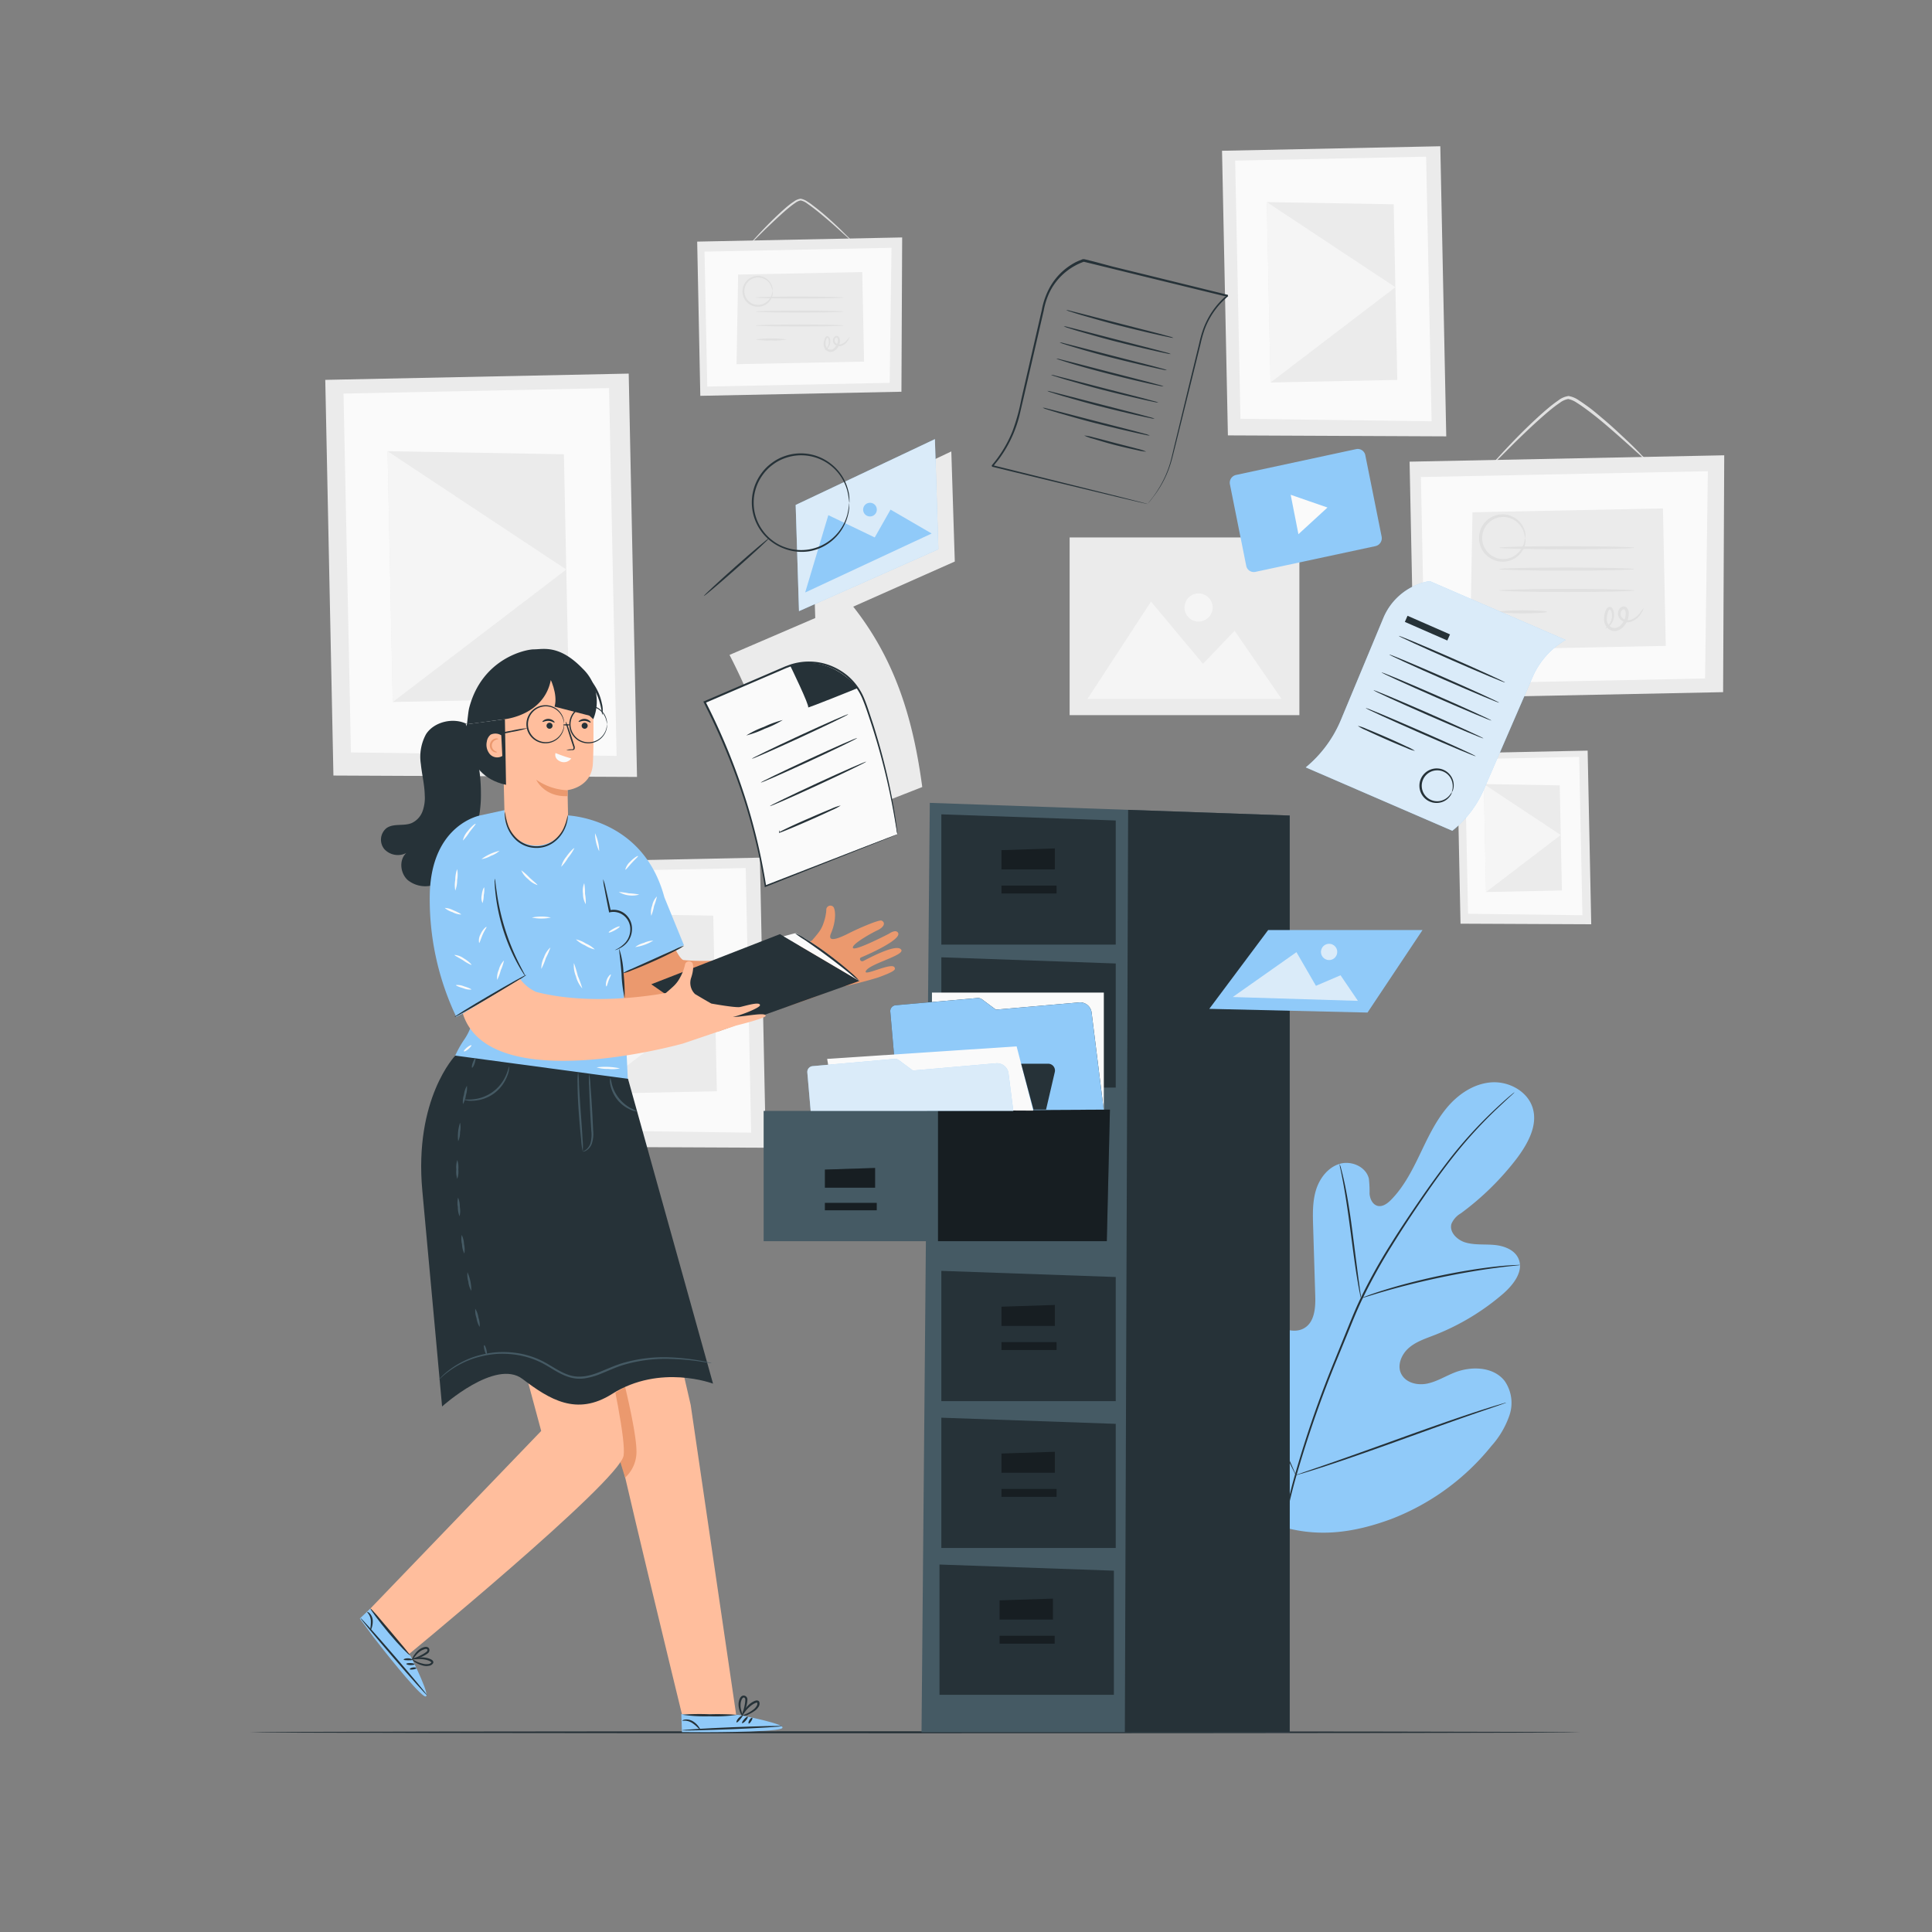 <svg xmlns="http://www.w3.org/2000/svg" viewBox="0 0 500 500"><rect x="0" y="0" width="500" height="500" fill="#808080" stroke="none"/><g id="freepik--background-complete--inject-120"><rect x="276.82" y="139.09" width="59.46" height="45.99" style="fill:#ebebeb"></rect><polygon points="281.43 180.89 297.88 155.69 311.33 171.8 319.51 163.24 331.67 180.89 281.43 180.89" style="fill:#f5f5f5"></polygon><path d="M313.83,157.22a3.64,3.64,0,1,1-3.64-3.64A3.64,3.64,0,0,1,313.83,157.22Z" style="fill:#f5f5f5"></path><path d="M238.68,203.68,204.51,217.1a160,160,0,0,0-15.71-47.61l31.25-13.44C232,170.72,236.4,186.78,238.68,203.68Z" style="fill:#ebebeb"></path><polygon points="162.71 96.69 84.18 98.31 86.29 200.71 164.86 201.07 162.71 96.69" style="fill:#ebebeb"></polygon><polygon points="157.62 100.44 88.9 101.86 90.82 194.73 159.58 195.63 157.62 100.44" style="fill:#fafafa"></polygon><polygon points="145.94 117.56 100.3 116.77 101.64 181.68 147.24 180.74 145.94 117.56" style="fill:#ebebeb"></polygon><polygon points="101.64 181.68 146.55 147.39 100.3 116.77 101.64 181.68" style="fill:#f5f5f5"></polygon><polygon points="372.75 37.85 316.26 39.02 317.78 112.68 374.29 112.93 372.75 37.85" style="fill:#ebebeb"></polygon><polygon points="369.08 40.55 319.66 41.57 321.03 108.38 370.5 109.03 369.08 40.55" style="fill:#fafafa"></polygon><polygon points="360.68 52.87 327.85 52.3 328.81 98.99 361.62 98.32 360.68 52.87" style="fill:#ebebeb"></polygon><polygon points="328.81 98.99 361.12 74.33 327.85 52.3 328.81 98.99" style="fill:#f5f5f5"></polygon><polygon points="196.66 221.96 140.17 223.12 141.69 296.78 198.2 297.03 196.66 221.96" style="fill:#ebebeb"></polygon><polygon points="192.99 224.65 143.56 225.67 144.94 292.48 194.4 293.13 192.99 224.65" style="fill:#fafafa"></polygon><polygon points="184.59 236.97 151.76 236.4 152.72 283.09 185.52 282.42 184.59 236.97" style="fill:#ebebeb"></polygon><polygon points="152.72 283.09 185.03 258.43 151.76 236.4 152.72 283.09" style="fill:#f5f5f5"></polygon><polygon points="410.88 194.26 377.07 194.96 377.98 239.05 411.81 239.2 410.88 194.26" style="fill:#ebebeb"></polygon><polygon points="408.69 195.88 379.1 196.49 379.93 236.48 409.53 236.86 408.69 195.88" style="fill:#fafafa"></polygon><polygon points="403.66 203.25 384.01 202.91 384.58 230.86 404.22 230.45 403.66 203.25" style="fill:#ebebeb"></polygon><polygon points="384.58 230.86 403.92 216.09 384.01 202.91 384.58 230.86" style="fill:#f5f5f5"></polygon><path d="M220.47,62.42a7.62,7.62,0,0,1-1-.87c-.73-.65-1.65-1.47-2.74-2.46s-2.55-2.26-4.13-3.57c-.79-.66-1.63-1.33-2.52-2-.45-.33-.91-.65-1.39-1a4,4,0,0,0-1.48-.64,3.33,3.33,0,0,0-1.43.66c-.47.31-.92.65-1.35,1-.87.7-1.67,1.41-2.43,2.1-1.52,1.38-2.85,2.67-4,3.75L195.37,62a7.45,7.45,0,0,1-1,.92,5.81,5.81,0,0,1,.86-1.06c.57-.65,1.43-1.57,2.51-2.7s2.39-2.44,3.89-3.84c.76-.71,1.56-1.43,2.44-2.15.44-.35.89-.7,1.38-1a3.69,3.69,0,0,1,1.74-.74,4.31,4.31,0,0,1,1.73.72c.5.31,1,.65,1.42,1,.91.67,1.74,1.36,2.53,2,1.57,1.34,2.93,2.6,4.06,3.67s2,2,2.64,2.58A7.06,7.06,0,0,1,220.47,62.42Z" style="fill:#e0e0e0"></path><polygon points="180.43 62.53 181.24 102.44 233.29 101.38 233.48 61.45 180.43 62.53" style="fill:#ebebeb"></polygon><polygon points="182.33 65.12 183.04 100.04 230.25 99.08 230.72 64.13 182.33 65.12" style="fill:#fafafa"></polygon><polygon points="191.03 71.06 190.62 94.25 223.62 93.58 223.15 70.41 191.03 71.06" style="fill:#ebebeb"></polygon><path d="M218.3,77c0,.15-5.1.26-11.4.26s-11.39-.11-11.39-.26,5.1-.26,11.39-.26S218.3,76.89,218.3,77Z" style="fill:#e0e0e0"></path><path d="M218.3,80.64c0,.14-5.1.26-11.4.26s-11.39-.12-11.39-.26,5.1-.26,11.39-.26S218.3,80.49,218.3,80.64Z" style="fill:#e0e0e0"></path><path d="M218.3,84.24c0,.14-5.1.26-11.4.26s-11.39-.12-11.39-.26,5.1-.26,11.39-.26S218.3,84.1,218.3,84.24Z" style="fill:#e0e0e0"></path><path d="M203.61,87.84a15.63,15.63,0,0,1-4.05.26,15.63,15.63,0,0,1-4.05-.26,31.67,31.67,0,0,1,8.1,0Z" style="fill:#e0e0e0"></path><path d="M199.92,75.39s0-.33-.22-.89a3.76,3.76,0,0,0-1.38-2,3.63,3.63,0,0,0-3.38-.46,3.54,3.54,0,0,0,0,6.63,3.63,3.63,0,0,0,3.38-.47,3.71,3.71,0,0,0,1.38-1.95c.17-.56.17-.9.22-.9a2,2,0,0,1,0,1,3.75,3.75,0,0,1-1.36,2.2,4,4,0,0,1-3.76.62,4,4,0,0,1,0-7.53,3.93,3.93,0,0,1,3.76.62,3.72,3.72,0,0,1,1.36,2.2A1.94,1.94,0,0,1,199.92,75.39Z" style="fill:#e0e0e0"></path><path d="M219.89,87.23s-.08.29-.36.76a3.32,3.32,0,0,1-1.73,1.52,1.87,1.87,0,0,1-1.66-.24,1.4,1.4,0,0,1-.36-1.9,1.2,1.2,0,0,1,.47-.39.73.73,0,0,1,.71.09,1.35,1.35,0,0,1,.42,1.12,3.28,3.28,0,0,1-.83,2.09,2.57,2.57,0,0,1-1,.69,1.58,1.58,0,0,1-1.21,0,2,2,0,0,1-1.17-1.78,3.42,3.42,0,0,1,.44-1.86.63.63,0,0,1,.49-.32.59.59,0,0,1,.5.29,1.84,1.84,0,0,1,.26.79,2.59,2.59,0,0,1-.8,2.16c-.42.38-.74.43-.74.4s.26-.15.59-.54a2.44,2.44,0,0,0,.58-2,1.59,1.59,0,0,0-.22-.61c-.13-.14-.17-.14-.31,0a3.2,3.2,0,0,0-.31,1.58,1.56,1.56,0,0,0,.88,1.35,1.48,1.48,0,0,0,1.59-.58,2.74,2.74,0,0,0,.71-1.75.94.94,0,0,0-.21-.72c-.11-.1-.34,0-.49.19a1,1,0,0,0,.23,1.27,1.5,1.5,0,0,0,1.3.24,3.39,3.39,0,0,0,1.67-1.29C219.69,87.45,219.86,87.21,219.89,87.23Z" style="fill:#e0e0e0"></path><polygon points="247.1 145.32 211.03 161.35 210.17 133.86 246.2 116.83 247.1 145.32" style="fill:#ebebeb"></polygon><path d="M426.26,119.31a11,11,0,0,1-1.6-1.33l-4.2-3.78c-1.79-1.58-3.91-3.47-6.33-5.48-1.22-1-2.5-2-3.87-3-.69-.5-1.4-1-2.14-1.46a6.32,6.32,0,0,0-2.26-1,5.09,5.09,0,0,0-2.2,1c-.72.48-1.41,1-2.08,1.54-1.32,1.07-2.56,2.17-3.73,3.22-2.33,2.12-4.37,4.1-6.07,5.76l-4,4a10.16,10.16,0,0,1-1.53,1.4,9.41,9.41,0,0,1,1.31-1.61c.89-1,2.2-2.42,3.85-4.14s3.67-3.75,6-5.91c1.16-1.08,2.4-2.19,3.74-3.29.67-.54,1.38-1.08,2.12-1.59a5.58,5.58,0,0,1,2.67-1.15,6.48,6.48,0,0,1,2.66,1.11c.76.48,1.48,1,2.18,1.5,1.39,1,2.67,2.09,3.88,3.12,2.41,2,4.5,4,6.24,5.63s3.11,3,4,4A9.82,9.82,0,0,1,426.26,119.31Z" style="fill:#e0e0e0"></path><polygon points="364.8 119.48 366.05 180.75 445.94 179.13 446.23 117.83 364.8 119.48" style="fill:#ebebeb"></polygon><polygon points="367.73 123.46 368.81 177.06 441.27 175.59 441.99 121.95 367.73 123.46" style="fill:#fafafa"></polygon><polygon points="381.08 132.58 380.45 168.18 431.1 167.15 430.37 131.58 381.08 132.58" style="fill:#ebebeb"></polygon><path d="M422.93,141.75c0,.22-7.83.4-17.49.4S388,142,388,141.75s7.83-.4,17.49-.4S422.93,141.53,422.93,141.75Z" style="fill:#e0e0e0"></path><path d="M422.93,147.28c0,.22-7.83.4-17.49.4s-17.49-.18-17.49-.4,7.83-.4,17.49-.4S422.93,147.06,422.93,147.28Z" style="fill:#e0e0e0"></path><path d="M422.93,152.81c0,.22-7.83.4-17.49.4S388,153,388,152.81s7.83-.4,17.49-.4S422.93,152.59,422.93,152.81Z" style="fill:#e0e0e0"></path><path d="M400.39,158.34c0,.22-2.78.4-6.22.4s-6.22-.18-6.22-.4,2.78-.4,6.22-.4S400.39,158.12,400.39,158.34Z" style="fill:#e0e0e0"></path><path d="M394.72,139.23c-.08,0-.08-.51-.33-1.37a5.8,5.8,0,0,0-2.13-3,5.44,5.44,0,1,0,0,8.75,5.83,5.83,0,0,0,2.13-3c.25-.86.25-1.38.33-1.38a3,3,0,0,1,0,1.45,5.76,5.76,0,0,1-2.09,3.38,6,6,0,0,1-5.77.95,6.13,6.13,0,0,1,0-11.56,6,6,0,0,1,5.77,1,5.77,5.77,0,0,1,2.09,3.37A3,3,0,0,1,394.72,139.23Z" style="fill:#e0e0e0"></path><path d="M425.38,157.4a3.46,3.46,0,0,1-.55,1.16,5.07,5.07,0,0,1-2.66,2.34,2.93,2.93,0,0,1-2.56-.37,2.16,2.16,0,0,1-.54-2.92,1.68,1.68,0,0,1,.72-.59,1.11,1.11,0,0,1,1.08.13,2.05,2.05,0,0,1,.65,1.72,5,5,0,0,1-1.27,3.21,3.92,3.92,0,0,1-1.48,1.06,2.38,2.38,0,0,1-1.85,0,3.12,3.12,0,0,1-1.8-2.73,5.4,5.4,0,0,1,.67-2.86,1,1,0,0,1,.76-.48.92.92,0,0,1,.77.44,2.9,2.9,0,0,1,.39,1.21,4,4,0,0,1-1.22,3.32c-.64.58-1.14.65-1.14.62s.4-.24.91-.84a3.78,3.78,0,0,0,.89-3,2.63,2.63,0,0,0-.33-.94c-.2-.22-.27-.21-.48.06a5.11,5.11,0,0,0-.49,2.43,2.41,2.41,0,0,0,1.36,2.07,2.27,2.27,0,0,0,2.44-.88,4.27,4.27,0,0,0,1.09-2.7,1.39,1.39,0,0,0-.33-1.09c-.16-.17-.52,0-.74.28a1.46,1.46,0,0,0,.34,2,2.34,2.34,0,0,0,2,.36,5.17,5.17,0,0,0,2.56-2C425.06,157.74,425.33,157.37,425.38,157.4Z" style="fill:#e0e0e0"></path></g><g id="freepik--Floor--inject-120"><path d="M409,448.31c0,.15-77.09.26-172.16.26s-172.17-.11-172.17-.26,77.07-.26,172.17-.26S409,448.17,409,448.31Z" style="fill:#263238"></path></g><g id="freepik--Plant--inject-120"><path d="M330.16,394.58c-16.89-11.05-21.18-32.21-21-51.33,0-3.19-.4-6.55,1.06-9.38s5-4.83,7.94-3.56c2.42,1.06,3.54,3.79,4.94,6a18.88,18.88,0,0,0,7.75,7c2.08,1,4.64,1.59,6.65.43,2.75-1.58,3-5.39,2.88-8.56l-.54-17.73c-.1-3.17-.19-6.41.73-9.44s3.07-5.88,6.11-6.8,6.85.73,7.58,3.82a28.65,28.65,0,0,1,.18,3.94c.12,1.32.78,2.76,2.06,3.1s2.55-.59,3.49-1.54c3.24-3.28,5.39-7.46,7.39-11.61s3.94-8.4,6.87-12,7-6.43,11.61-6.8,9.57,2.32,10.84,6.75-1.26,9-4,12.73A71.67,71.67,0,0,1,378.08,314a5.8,5.8,0,0,0-2.44,2.71c-.64,2.13,1.44,4.18,3.57,4.83,2.42.72,5,.42,7.52.65s5.26,1.25,6.26,3.57c1.4,3.21-1.27,6.67-3.92,9a61.41,61.41,0,0,1-17.93,10.8c-2.34.91-4.81,1.71-6.67,3.4s-3,4.56-1.74,6.77,4.18,2.85,6.64,2.34,4.65-1.89,7-2.83c4.37-1.75,10.08-1.58,13,2.11a9.93,9.93,0,0,1,1.3,8.85,23,23,0,0,1-4.68,8,61.71,61.71,0,0,1-25.93,18.92c-10.16,3.75-19.62,4.93-29.89,1.5" style="fill:#90CAF9"></path><path d="M392,282.66l-.31.31-.94.86c-.82.75-2,1.86-3.56,3.33a118.79,118.79,0,0,0-12,13.36c-2.32,3-4.73,6.38-7.25,10.06s-5.16,7.65-7.79,11.91a143.61,143.61,0,0,0-7.6,13.75c-1.18,2.45-2.23,5-3.29,7.63L346,351.82a288.69,288.69,0,0,0-10.7,30.79,139.63,139.63,0,0,0-4.7,26.16,102.44,102.44,0,0,0,.15,17.93c.23,2.1.43,3.74.61,4.84.08.54.14.95.19,1.26s.05.43.05.43a63.31,63.31,0,0,1-1-6.51,98.17,98.17,0,0,1-.31-18,137.31,137.31,0,0,1,4.62-26.25,280.58,280.58,0,0,1,10.68-30.86l3.22-7.95c1.06-2.61,2.11-5.19,3.3-7.65a141.93,141.93,0,0,1,7.65-13.78c2.65-4.27,5.32-8.22,7.85-11.9s5-7.06,7.3-10.05A113,113,0,0,1,387,287c1.55-1.46,2.78-2.55,3.63-3.28l1-.82Z" style="fill:#263238"></path><path d="M352.23,336a9.08,9.08,0,0,1-.32-1.35c-.19-.88-.41-2.15-.67-3.72-.53-3.15-1.1-7.52-1.73-12.34s-1.28-9.17-1.86-12.3c-.29-1.57-.54-2.83-.73-3.7a6.79,6.79,0,0,1-.23-1.37,8.49,8.49,0,0,1,.41,1.32c.24.86.54,2.12.88,3.68.67,3.12,1.38,7.48,2,12.31s1.16,9.1,1.58,12.35c.21,1.51.39,2.76.52,3.74A7,7,0,0,1,352.23,336Z" style="fill:#263238"></path><path d="M393.36,327.38a1.57,1.57,0,0,1-.43.08l-1.22.13c-1.06.11-2.59.27-4.48.53-3.77.48-9,1.34-14.65,2.53s-10.78,2.53-14.43,3.59c-1.83.52-3.3,1-4.32,1.3l-1.18.35a1.77,1.77,0,0,1-.42.1,1.49,1.49,0,0,1,.39-.19l1.15-.44c1-.37,2.46-.88,4.28-1.44,3.64-1.15,8.74-2.52,14.43-3.73s10.92-2,14.71-2.41c1.9-.21,3.44-.32,4.51-.37l1.23-.05A1.44,1.44,0,0,1,393.36,327.38Z" style="fill:#263238"></path><path d="M335.35,381.72a2.32,2.32,0,0,1-.29-.49l-.73-1.47c-.63-1.27-1.5-3.13-2.55-5.44-2.1-4.63-4.8-11.11-7.69-18.3s-5.54-13.68-7.56-18.33c-1-2.28-1.82-4.15-2.41-5.51-.27-.61-.48-1.11-.65-1.5a4,4,0,0,1-.2-.53,2.32,2.32,0,0,1,.29.49l.73,1.46c.63,1.28,1.5,3.14,2.55,5.45,2.1,4.63,4.8,11.11,7.69,18.3s5.54,13.67,7.56,18.33c1,2.28,1.81,4.15,2.41,5.51.27.61.48,1.11.65,1.5A3.47,3.47,0,0,1,335.35,381.72Z" style="fill:#263238"></path><path d="M389.82,363a4,4,0,0,1-.55.22l-1.58.56-5.84,2c-4.93,1.7-11.7,4.13-19.19,6.83s-14.28,5.08-19.24,6.7c-2.48.81-4.49,1.45-5.89,1.86l-1.61.47a2.48,2.48,0,0,1-.57.13,3,3,0,0,1,.54-.22l1.59-.56,5.83-2c4.93-1.7,11.71-4.13,19.19-6.83s14.28-5.08,19.24-6.7c2.48-.81,4.49-1.44,5.89-1.86l1.61-.47A2.38,2.38,0,0,1,389.82,363Z" style="fill:#263238"></path></g><g id="freepik--filing-cabinet--inject-120"><polygon points="240.63 207.78 238.49 448.31 333.77 448.31 333.77 211.06 240.63 207.78" style="fill:#455a64"></polygon><polygon points="243.62 247.75 243.62 281.47 288.75 281.47 288.75 249.35 243.62 247.75" style="fill:#263238"></polygon><polygon points="291.96 209.59 291.11 448.31 333.77 448.31 333.77 211.06 291.96 209.59" style="fill:#263238"></polygon><polygon points="243.62 210.75 243.62 244.47 288.75 244.47 288.75 212.34 243.62 210.75" style="fill:#263238"></polygon><polygon points="259.18 220.02 259.18 225 272.99 225 272.99 219.57 259.18 220.02" style="fill:#263238"></polygon><rect x="259.18" y="229.19" width="14.26" height="2.04" style="fill:#263238"></rect><g style="opacity:0.4"><polygon points="259.18 220.02 259.18 225 272.99 225 272.99 219.57 259.18 220.02"></polygon><rect x="259.18" y="229.19" width="14.26" height="2.04"></rect></g><polygon points="243.62 328.9 243.62 362.61 288.75 362.61 288.75 330.49 243.62 328.9" style="fill:#263238"></polygon><polygon points="259.18 338.17 259.18 343.15 272.99 343.15 272.99 337.72 259.18 338.17" style="fill:#263238"></polygon><rect x="259.18" y="347.34" width="14.26" height="2.04" style="fill:#263238"></rect><g style="opacity:0.4"><polygon points="259.18 338.17 259.18 343.15 272.99 343.15 272.99 337.72 259.18 338.17"></polygon><rect x="259.18" y="347.34" width="14.26" height="2.04"></rect></g><polygon points="243.62 366.9 243.62 400.61 288.75 400.61 288.75 368.49 243.62 366.9" style="fill:#263238"></polygon><polygon points="259.18 376.17 259.18 381.15 272.99 381.15 272.99 375.72 259.18 376.17" style="fill:#263238"></polygon><rect x="259.18" y="385.34" width="14.26" height="2.04" style="fill:#263238"></rect><g style="opacity:0.4"><polygon points="259.18 376.17 259.18 381.15 272.99 381.15 272.99 375.72 259.18 376.17"></polygon><rect x="259.18" y="385.34" width="14.26" height="2.04"></rect></g><polygon points="243.14 404.9 243.14 438.61 288.27 438.61 288.27 406.49 243.14 404.9" style="fill:#263238"></polygon><polygon points="258.69 414.17 258.69 419.15 272.5 419.15 272.5 413.72 258.69 414.17" style="fill:#263238"></polygon><rect x="258.69" y="423.34" width="14.26" height="2.04" style="fill:#263238"></rect><g style="opacity:0.4"><polygon points="258.69 414.17 258.69 419.15 272.5 419.15 272.5 413.72 258.69 414.17"></polygon><rect x="258.69" y="423.34" width="14.26" height="2.04"></rect></g><rect x="197.63" y="287.5" width="45.13" height="33.72" style="fill:#455a64"></rect><polygon points="213.49 302.69 213.49 307.37 226.47 307.37 226.47 302.27 213.49 302.69" style="fill:#263238"></polygon><rect x="213.49" y="311.31" width="13.4" height="1.91" style="fill:#263238"></rect><g style="opacity:0.4"><polygon points="213.49 302.69 213.49 307.37 226.47 307.37 226.47 302.27 213.49 302.69"></polygon><rect x="213.49" y="311.31" width="13.4" height="1.91"></rect></g><polygon points="242.76 287.5 287.25 287.17 286.44 321.21 242.76 321.21 242.76 287.5" style="fill:#263238"></polygon><polygon points="242.76 287.5 287.25 287.17 286.44 321.21 242.76 321.21 242.76 287.5" style="opacity:0.4"></polygon><rect x="241.19" y="256.88" width="44.48" height="30.28" style="fill:#fafafa"></rect><path d="M230.4,261.71l2.24,25.73,53-.27L282.5,262a3,3,0,0,0-3.36-2.56l-21.39,1.86-3.64-2.7a1.75,1.75,0,0,0-1.14-.31l-21.12,1.86A1.53,1.53,0,0,0,230.4,261.71Z" style="fill:#263238"></path><path d="M230.4,261.71l2.24,25.73,53-.27L282.5,262a3,3,0,0,0-3.36-2.56l-21.39,1.86-3.64-2.7a1.75,1.75,0,0,0-1.14-.31l-21.12,1.86A1.53,1.53,0,0,0,230.4,261.71Z" style="fill:#90CAF9"></path><polygon points="215.19 280.74 214.07 274.04 263.1 270.8 267.41 287.43 216.16 287.17 215.19 280.74" style="fill:#fafafa"></polygon><path d="M208.93,277.48l.87,10h52.44L261,277.75a3,3,0,0,0-3.35-2.56l-21.39,1.86-3.65-2.7a1.7,1.7,0,0,0-1.13-.31l-21.12,1.87A1.51,1.51,0,0,0,208.93,277.48Z" style="fill:#90CAF9"></path><path d="M208.93,277.48l.87,10h52.44L261,277.75a3,3,0,0,0-3.35-2.56l-21.39,1.86-3.65-2.7a1.7,1.7,0,0,0-1.13-.31l-21.12,1.87A1.51,1.51,0,0,0,208.93,277.48Z" style="fill:#fafafa;opacity:0.7"></path><path d="M264.27,275.29h7a1.76,1.76,0,0,1,1.71,2.16l-2.26,9.71h-3.27Z" style="fill:#263238"></path></g><g id="freepik--Documents--inject-120"><path d="M356,141.33,324.89,148a2,2,0,0,1-2.38-1.62l-4.2-21a2.07,2.07,0,0,1,1.56-2.46l31.1-6.69a2,2,0,0,1,2.38,1.62l4.21,21A2.1,2.1,0,0,1,356,141.33Z" style="fill:#90CAF9"></path><polygon points="338.79 129.7 343.55 131.35 339.79 134.8 336.03 138.25 335.03 133.15 334.03 128.05 338.79 129.7" style="fill:#fafafa"></polygon><path d="M297.06,130.33l.31-.41c.22-.26.53-.65.93-1.18a28.91,28.91,0,0,0,3-4.94,27.3,27.3,0,0,0,1.5-3.89c.43-1.46.77-3.09,1.2-4.82.84-3.48,1.8-7.43,2.85-11.8s2.23-9.16,3.47-14.29a32.79,32.79,0,0,1,1.1-3.91,21.88,21.88,0,0,1,1.84-3.77,21.1,21.1,0,0,1,2.66-3.42,19.27,19.27,0,0,1,1.61-1.51l.05,0,0,0c.21.82,0,.22.08.4l-.13,0-.27-.07-.54-.13-1.08-.26-18.12-4.42-9.59-2.35-4.9-1.2-2.48-.6-.15,0-.08,0c-.05,0,.26,0,.11,0h0l-.29.11-.59.23c-.37.19-.77.34-1.13.55a15.72,15.72,0,0,0-6.83,7.07,19,19,0,0,0-1.48,4.68c-.37,1.6-.74,3.19-1.1,4.77-1.46,6.3-2.86,12.38-4.2,18.18l-1,4.29a32.14,32.14,0,0,1-5.37,11.28c-.4.53-.81,1-1.23,1.54l-.16.19-.08.1c-.21-.69,0-.19-.08-.34h.09l.47.12.93.23,3.64.9,6.86,1.7,20.66,5.14,5.62,1.43,1.45.38.5.15-.51-.1-1.47-.33-5.63-1.33-20.71-5-6.86-1.66-3.65-.89-.93-.22-.47-.12h-.09c-.06-.15.08.34-.14-.35l.08-.09.15-.19c.42-.49.82-1,1.21-1.53a31.82,31.82,0,0,0,3.95-7.09,51.16,51.16,0,0,0,2.3-8.33c1.33-5.8,2.73-11.88,4.17-18.19.37-1.58.73-3.17,1.1-4.77a19.37,19.37,0,0,1,1.51-4.78A16.23,16.23,0,0,1,278.12,68c.38-.22.79-.38,1.18-.56l.61-.24.3-.12,0,0h.18l.08,0,.16,0,2.47.61L288,69l9.59,2.35,18.11,4.45,1.08.27.54.13.27.07.13,0c.05.19-.06-.41.12.42l0,0-.05,0c-.55.47-1.08,1-1.58,1.48a20.41,20.41,0,0,0-4.42,7,33,33,0,0,0-1.09,3.85l-3.53,14.28-2.92,11.78c-.45,1.73-.81,3.35-1.26,4.82a27.49,27.49,0,0,1-1.54,3.91,26.87,26.87,0,0,1-3.08,4.91A17.68,17.68,0,0,1,297.06,130.33Z" style="fill:#263238"></path><path d="M303.69,87.44a4,4,0,0,1-1.12-.17c-.71-.14-1.74-.36-3-.64-2.53-.57-6-1.39-9.86-2.37s-7.3-2-9.79-2.7c-1.25-.37-2.25-.69-2.94-.92a4.22,4.22,0,0,1-1.05-.41,5.48,5.48,0,0,1,1.11.22l3,.76,9.81,2.54,9.83,2.52,3,.81A5.31,5.31,0,0,1,303.69,87.44Z" style="fill:#263238"></path><path d="M303,91.63a5.27,5.27,0,0,1-1.12-.17c-.72-.14-1.74-.36-3-.65-2.53-.57-6-1.39-9.87-2.37s-7.29-2-9.78-2.69c-1.25-.38-2.25-.69-2.94-.92a4.78,4.78,0,0,1-1-.41,4.94,4.94,0,0,1,1.11.21l3,.76,9.81,2.55L299,90.46l3,.8A4.86,4.86,0,0,1,303,91.63Z" style="fill:#263238"></path><path d="M302,95.81a4.19,4.19,0,0,1-1.12-.16c-.72-.14-1.74-.37-3-.65-2.53-.57-6-1.39-9.87-2.37s-7.29-1.95-9.78-2.7c-1.25-.37-2.25-.68-2.94-.91a5.51,5.51,0,0,1-1.05-.41,4.3,4.3,0,0,1,1.11.21l3,.76,9.81,2.54L298,94.64l3,.81A5.6,5.6,0,0,1,302,95.81Z" style="fill:#263238"></path><path d="M301.13,100a4.56,4.56,0,0,1-1.12-.17c-.71-.14-1.74-.36-3-.64-2.53-.57-6-1.39-9.86-2.38s-7.3-1.94-9.79-2.69c-1.24-.37-2.24-.69-2.93-.92a4.44,4.44,0,0,1-1.06-.41,5.35,5.35,0,0,1,1.11.22l3,.75,9.82,2.55,9.82,2.52,3,.81A5,5,0,0,1,301.13,100Z" style="fill:#263238"></path><path d="M299.78,104.19a5.27,5.27,0,0,1-1.12-.17c-.72-.14-1.74-.36-3-.65-2.53-.57-6-1.39-9.87-2.37s-7.29-2-9.78-2.7c-1.25-.37-2.25-.68-2.94-.91A4.78,4.78,0,0,1,272,97a4.3,4.3,0,0,1,1.11.21l3,.76,9.81,2.55,9.83,2.51,3,.81A4.51,4.51,0,0,1,299.78,104.19Z" style="fill:#263238"></path><path d="M298.8,108.37a4,4,0,0,1-1.12-.17c-.71-.14-1.74-.36-3-.64-2.53-.57-6-1.39-9.86-2.37s-7.3-2-9.79-2.7c-1.24-.37-2.25-.69-2.94-.92a4.22,4.22,0,0,1-1.05-.41,5.48,5.48,0,0,1,1.11.22l3,.76,9.82,2.54,9.82,2.52,3,.81A5.31,5.31,0,0,1,298.8,108.37Z" style="fill:#263238"></path><path d="M297.56,112.71a4.19,4.19,0,0,1-1.12-.16c-.71-.14-1.74-.36-3-.65-2.53-.57-6-1.39-9.87-2.37s-7.29-2-9.78-2.7c-1.24-.37-2.25-.68-2.94-.91a4.78,4.78,0,0,1-1-.41,4.3,4.3,0,0,1,1.11.21l3,.76,9.81,2.55,9.83,2.51,3,.81A5.31,5.31,0,0,1,297.56,112.71Z" style="fill:#263238"></path><path d="M296.64,116.88a11.86,11.86,0,0,1-2.4-.39c-1.47-.31-3.49-.76-5.71-1.33s-4.2-1.19-5.64-1.62a10.72,10.72,0,0,1-2.29-.83,12.57,12.57,0,0,1,2.39.47c1.46.35,3.46.9,5.67,1.48s4.22,1.07,5.67,1.47A11.35,11.35,0,0,1,296.64,116.88Z" style="fill:#263238"></path><path d="M232.22,215.89l-34.17,13.42a160.19,160.19,0,0,0-15.7-47.6l21-9a15.27,15.27,0,0,1,20.4,8.9A167,167,0,0,1,232.22,215.89Z" style="fill:#fafafa"></path><path d="M232.22,215.89s0-.15-.08-.43-.12-.71-.2-1.23c-.18-1.08-.44-2.69-.82-4.75A175.12,175.12,0,0,0,227,192.21c-.54-1.8-1.11-3.69-1.76-5.63s-1.3-4-2.16-6a15,15,0,0,0-4-5.35,15.63,15.63,0,0,0-6.36-3.17,15,15,0,0,0-7.44.21c-.63.16-1.22.43-1.83.64l-1.82.79-3.71,1.59-15.45,6.65.13-.35c.27.54.56,1.13.86,1.72a167.38,167.38,0,0,1,9.67,24,154.42,154.42,0,0,1,5.15,22l-.28-.16,24.82-9.63,6.94-2.67,1.84-.69c.41-.16.64-.23.64-.23s-.19.1-.59.26l-1.78.73L223,219.64l-24.85,9.87-.24.1,0-.27a157.92,157.92,0,0,0-5.2-21.92A168.9,168.9,0,0,0,183,183.54l-.85-1.72-.13-.25.26-.1,15.45-6.64,3.71-1.6,1.82-.78c.64-.22,1.25-.49,1.89-.66a15.56,15.56,0,0,1,7.69-.19,16,16,0,0,1,6.54,3.28,15.28,15.28,0,0,1,4.12,5.53c.88,2.06,1.49,4.1,2.15,6.05s1.2,3.84,1.73,5.64a163.82,163.82,0,0,1,4,17.34c.34,2.08.58,3.68.72,4.79.06.53.11.94.15,1.25A2.16,2.16,0,0,1,232.22,215.89Z" style="fill:#263238"></path><path d="M204.49,172.24s5.1,10.46,4.65,10.83,12.66-4.89,12.82-5C222,178.1,215.18,169,204.49,172.24Z" style="fill:#263238"></path><path d="M202.58,186.34a25,25,0,0,1-4.63,2.24,26.32,26.32,0,0,1-4.82,1.76,24.31,24.31,0,0,1,4.62-2.24A26,26,0,0,1,202.58,186.34Z" style="fill:#263238"></path><path d="M219.54,184.84c.06.13-5.48,2.82-12.37,6s-12.53,5.65-12.59,5.52,5.48-2.81,12.37-6S219.48,184.71,219.54,184.84Z" style="fill:#263238"></path><path d="M221.84,191c.06.13-5.48,2.81-12.37,6s-12.53,5.66-12.59,5.53,5.48-2.81,12.37-6S221.78,190.86,221.84,191Z" style="fill:#263238"></path><path d="M224.19,197.11c.06.13-5.48,2.81-12.37,6s-12.53,5.65-12.59,5.52,5.48-2.81,12.37-6S224.13,197,224.19,197.11Z" style="fill:#263238"></path><path d="M217.58,208.46a13.67,13.67,0,0,1-2.32,1.22c-1.46.69-3.49,1.62-5.75,2.61-3.54,1.56-6.58,2.83-7.73,3.22l-.16.06,0-.15c.08-.37.14-.54.17-.54s0,.19,0,.57l-.12-.1c1.06-.58,4-2,7.59-3.53,2.26-1,4.32-1.87,5.82-2.48A12.36,12.36,0,0,1,217.58,208.46Z" style="fill:#263238"></path><path d="M375.86,215,337.93,198.6h0a31.72,31.72,0,0,0,9.1-12.29l11.07-26.58A15.9,15.9,0,0,1,370,150.38h0l35.18,15.24h0a20.56,20.56,0,0,0-8.55,9.62L384,204.37A27.84,27.84,0,0,1,375.86,215Z" style="fill:#90CAF9"></path><path d="M375.86,215,337.93,198.6h0a31.72,31.72,0,0,0,9.1-12.29l11.07-26.58A15.9,15.9,0,0,1,370,150.38h0l35.18,15.24h0a20.56,20.56,0,0,0-8.55,9.62L384,204.37A27.84,27.84,0,0,1,375.86,215Z" style="fill:#fafafa;opacity:0.7"></path><path d="M389.53,176.63c-.06.13-6.27-2.46-13.88-5.8s-13.73-6.14-13.67-6.27,6.27,2.46,13.88,5.8S389.59,176.5,389.53,176.63Z" style="fill:#263238"></path><path d="M388,181.86c-.06.13-6.48-2.56-14.35-6s-14.19-6.35-14.13-6.48,6.48,2.55,14.34,6S388,181.73,388,181.86Z" style="fill:#263238"></path><path d="M386,186.48c-.05.13-6.48-2.56-14.34-6s-14.19-6.34-14.14-6.47,6.48,2.55,14.35,6S386,186.34,386,186.48Z" style="fill:#263238"></path><path d="M383.93,191.1c-.06.13-6.48-2.56-14.35-6s-14.19-6.34-14.13-6.48,6.48,2.56,14.34,6S384,191,383.93,191.1Z" style="fill:#263238"></path><path d="M381.9,195.71c0,.14-6.48-2.55-14.34-6s-14.19-6.34-14.13-6.48,6.47,2.56,14.34,6S382,195.58,381.9,195.71Z" style="fill:#263238"></path><path d="M366.19,194.33a10,10,0,0,1-2.24-.78c-1.36-.54-3.22-1.32-5.26-2.22s-3.88-1.73-5.2-2.36a10.3,10.3,0,0,1-2.09-1.12,11.48,11.48,0,0,1,2.24.78c1.36.55,3.22,1.33,5.26,2.22s3.88,1.74,5.2,2.37A11,11,0,0,1,366.19,194.33Z" style="fill:#263238"></path><path d="M375.74,205c-.05,0,.11-.36.2-1a4.32,4.32,0,0,0-.54-2.66,4,4,0,1,0-2.6,5.93,4.24,4.24,0,0,0,2.32-1.41c.42-.51.58-.86.62-.84a2.16,2.16,0,0,1-.46,1,4.17,4.17,0,0,1-2.39,1.64,4.42,4.42,0,0,1-4.14-1.05,4.48,4.48,0,0,1,3.39-7.73,4.41,4.41,0,0,1,3.58,2.33,4.23,4.23,0,0,1,.41,2.87A2.21,2.21,0,0,1,375.74,205Z" style="fill:#263238"></path><rect x="363.4" y="161.71" width="12" height="1.73" transform="translate(96.31 -134.59) rotate(23.66)" style="fill:#263238"></rect><polygon points="353.91 262.05 312.96 261.09 328.2 240.69 368.15 240.69 353.91 262.05" style="fill:#90CAF9"></polygon><polygon points="319.04 258.03 351.43 259.02 346.93 252.4 340.56 255.13 335.52 246.42 319.04 258.03" style="fill:#90CAF9"></polygon><path d="M346.07,246.36a2.1,2.1,0,1,1-2.1-2.1A2.1,2.1,0,0,1,346.07,246.36Z" style="fill:#90CAF9"></path><g style="opacity:0.7"><polygon points="319.04 258.03 351.43 259.02 346.93 252.4 340.56 255.13 335.52 246.42 319.04 258.03" style="fill:#fafafa"></polygon><path d="M346.07,246.36a2.1,2.1,0,1,1-2.1-2.1A2.1,2.1,0,0,1,346.07,246.36Z" style="fill:#fafafa"></path></g><polygon points="242.85 142.14 206.78 158.16 205.92 130.68 241.95 113.65 242.85 142.14" style="fill:#90CAF9"></polygon><polygon points="242.85 142.14 206.78 158.16 205.92 130.68 241.95 113.65 242.85 142.14" style="fill:#fafafa;opacity:0.7"></polygon><polygon points="208.38 153.33 241.11 138.07 230.47 131.89 226.38 139.09 214.37 133.32 208.38 153.33" style="fill:#90CAF9"></polygon><path d="M226.92,131.89a1.77,1.77,0,1,1-1.76-1.77A1.76,1.76,0,0,1,226.92,131.89Z" style="fill:#90CAF9"></path><path d="M219.79,130.07a24.71,24.71,0,0,0-.49-3,12.5,12.5,0,0,0-4.56-6.77,12.32,12.32,0,0,0-11.63-1.72,11.52,11.52,0,0,0-3.1,1.67,11.67,11.67,0,0,0-2.59,2.61,12.23,12.23,0,0,0,0,14.47,11.67,11.67,0,0,0,2.59,2.61,11.52,11.52,0,0,0,3.1,1.67,12.39,12.39,0,0,0,6.44.55,12.25,12.25,0,0,0,5.19-2.28,12.48,12.48,0,0,0,4.56-6.76,24.34,24.34,0,0,0,.49-3,6.15,6.15,0,0,1,0,.8,6,6,0,0,1-.07,1,8.36,8.36,0,0,1-.24,1.31,12.55,12.55,0,0,1-9.86,9.41A12.65,12.65,0,0,1,203,142a12.75,12.75,0,0,1-5.94-4.43,12.66,12.66,0,0,1,0-15.08,12.17,12.17,0,0,1,2.71-2.7,12,12,0,0,1,3.23-1.72A12.59,12.59,0,0,1,215,120a12.41,12.41,0,0,1,4.53,7,8.16,8.16,0,0,1,.24,1.31,10.34,10.34,0,0,1,.06,1.76Z" style="fill:#263238"></path><path d="M199,139.31c.1.11-3.6,3.54-8.25,7.66s-8.51,7.38-8.6,7.28,3.6-3.54,8.25-7.67S198.92,139.2,199,139.31Z" style="fill:#263238"></path></g><g id="freepik--Character--inject-120"><path d="M120.94,187.44c-3.44-1.86-8.59-.72-10.69,2.58a12.23,12.23,0,0,0-1.33,7.75c.27,2.66.94,5.27,1,7.94a10.2,10.2,0,0,1-.57,4.25,5.37,5.37,0,0,1-2.86,3.07c-2.05.82-4.61,0-6.44,1.27a3.85,3.85,0,0,0-.58,5.46,4.77,4.77,0,0,0,5.67,1c-1.93,1.79-1.57,5.24.38,7a7.24,7.24,0,0,0,7.42,1,14,14,0,0,0,5.92-5.05,31.54,31.54,0,0,0,5.6-18.49,42.26,42.26,0,0,0-3.94-17.85" style="fill:#263238"></path><path d="M233.25,245.8c-1.15-1.86-9.13,2.59-9.84,2.91s-1.19-.68-.54-.94c.93-.37,10.66-4.55,9.54-6.38-.62-1-2.35.26-2.35.26s-8.81,4.58-9.31,3.69,4.58-3.76,6.36-4.6,2.08-2,1.06-2.48c-.69-.33-6.21,2.13-7.95,3s-6.48,3.37-5.14.24,1.19-6,.6-6.79a1.06,1.06,0,0,0-1.83.84,12.46,12.46,0,0,1-.73,3.35,8,8,0,0,1-1.27,2.43c-.66.86-1.25,1.55-1.77,2.13-5.08,1.78-19.59,6.28-33.15,5-.49-.05-1.2-1-2-2.51l-18.39,5.92c.69,1.42,1.44,3,2.25,4.57,10.26,20.5,57.82-.77,57.82-.77l0-.05A100.41,100.41,0,0,0,227.17,253c4.76-1.71,4.61-2.14,4.32-2.66-.79-1.4-8.49,2.7-7.35.86S234.14,247.23,233.25,245.8Z" style="fill:#eb996e"></path><polygon points="168.55 254.73 201.85 241.75 222.4 253.87 185.99 266.87 168.55 254.73" style="fill:#263238"></polygon><path d="M202.79,242.31l3.17-.85a80.37,80.37,0,0,1,16.44,12.41l-.93-.55Z" style="fill:#fafafa"></path><path d="M222.4,253.87A19.83,19.83,0,0,1,220,252c-1.47-1.19-3.52-2.81-5.83-4.53s-4.45-3.22-6-4.27a22.55,22.55,0,0,1-2.52-1.76,13.8,13.8,0,0,1,2.71,1.45,73.36,73.36,0,0,1,6.13,4.16c2.32,1.73,4.34,3.41,5.76,4.67A15.36,15.36,0,0,1,222.4,253.87Z" style="fill:#263238"></path><path d="M162.67,283.22l-1.45-30-.11-1.26L177,244.61l-5.06-12.39C166.36,211.31,146.44,211,146.44,211l-15.19-1.49L124.4,211s-12.69,2.19-13.17,20.28a70.76,70.76,0,0,0,6.86,31.9l4.65-2.43a14.75,14.75,0,0,1-2.57,8.25,26.75,26.75,0,0,0-4.09,9.39Z" style="fill:#90CAF9"></path><path d="M128.06,227.42c.08,0,.2,1.48.55,3.86a59.59,59.59,0,0,0,5.59,17.83c1.07,2.15,1.82,3.44,1.75,3.48a3.9,3.9,0,0,1-.62-.85c-.38-.56-.88-1.4-1.46-2.46a49.59,49.59,0,0,1-5.62-17.95c-.14-1.2-.21-2.18-.22-2.86A3.62,3.62,0,0,1,128.06,227.42Z" style="fill:#263238"></path><path d="M159.11,245.88a8.08,8.08,0,0,0,2.79-2,5.21,5.21,0,0,0,1.22-3.38,4.48,4.48,0,0,0-2-3.78,4.23,4.23,0,0,0-3.23-.63l-.25.06-.05-.25c-.49-2.41-.89-4.49-1.16-6a15.21,15.21,0,0,1-.34-2.37,13.4,13.4,0,0,1,.65,2.3c.35,1.46.81,3.53,1.34,5.93l-.31-.19a4.67,4.67,0,0,1,3.63.67,4.93,4.93,0,0,1,2.16,4.22,5.46,5.46,0,0,1-1.42,3.63,6.11,6.11,0,0,1-2.15,1.51A2.17,2.17,0,0,1,159.11,245.88Z" style="fill:#263238"></path><path d="M161.66,258.3a33.5,33.5,0,0,1-.81-6.34c-.27-3.51-.71-6.32-.57-6.35a23.7,23.7,0,0,1,1.09,6.3A49.14,49.14,0,0,1,161.66,258.3Z" style="fill:#263238"></path><path d="M177.05,244.73a11.75,11.75,0,0,1-2.21,1.3c-1.4.73-3.36,1.7-5.57,2.69s-4.22,1.82-5.7,2.38a11.34,11.34,0,0,1-2.43.8,12.67,12.67,0,0,1,2.29-1.14l5.63-2.52,5.62-2.54A14,14,0,0,1,177.05,244.73Z" style="fill:#263238"></path><path d="M117.83,230.48a7.49,7.49,0,0,1,0-2.79,7.72,7.72,0,0,1,.48-2.76,7.54,7.54,0,0,1,0,2.8A7.69,7.69,0,0,1,117.83,230.48Z" style="fill:#fafafa"></path><path d="M119.32,236.68a5.25,5.25,0,0,1-2.22-.62,5.42,5.42,0,0,1-2-1.09,5.17,5.17,0,0,1,2.23.61C118.47,236.05,119.38,236.54,119.32,236.68Z" style="fill:#fafafa"></path><path d="M124.88,233.72a3.2,3.2,0,0,1-.21-2.06c.12-1.15.51-2,.64-2a6.2,6.2,0,0,1-.12,2A6.81,6.81,0,0,1,124.88,233.72Z" style="fill:#fafafa"></path><path d="M124,244.05a3.33,3.33,0,0,1,.4-2.34c.55-1.22,1.42-1.92,1.51-1.82s-.53.91-1,2S124.13,244.06,124,244.05Z" style="fill:#fafafa"></path><path d="M122,249.74a11.08,11.08,0,0,1-2.21-1.25c-1.2-.72-2.22-1.22-2.16-1.36a4.81,4.81,0,0,1,2.42.91C121.31,248.77,122.12,249.64,122,249.74Z" style="fill:#fafafa"></path><path d="M130.43,248.57a11.88,11.88,0,0,1-.83,2.53,11.55,11.55,0,0,1-.93,2.49,5,5,0,0,1,.44-2.66A5.14,5.14,0,0,1,130.43,248.57Z" style="fill:#fafafa"></path><path d="M122,256.09a4.35,4.35,0,0,1-2.07-.33c-1.11-.32-2-.69-1.93-.83a4.35,4.35,0,0,1,2.07.33C121.2,255.58,122.06,256,122,256.09Z" style="fill:#fafafa"></path><path d="M129.28,220.18a6.56,6.56,0,0,1-2.23,1.31,6.68,6.68,0,0,1-2.44.84,12.76,12.76,0,0,1,4.67-2.15Z" style="fill:#fafafa"></path><path d="M123.08,213.2c.11.11-.71,1-1.61,2.2a12.49,12.49,0,0,1-1.68,2.14,5.22,5.22,0,0,1,1.27-2.46C122,213.85,123,213.09,123.08,213.2Z" style="fill:#fafafa"></path><path d="M139.09,229.06a5.86,5.86,0,0,1-2.42-1.56,5.69,5.69,0,0,1-1.77-2.27,14.44,14.44,0,0,1,2.12,1.88C138.16,228.16,139.17,228.93,139.09,229.06Z" style="fill:#fafafa"></path><path d="M148.64,219.51A12.37,12.37,0,0,1,147,222a11.78,11.78,0,0,1-1.76,2.33,6.57,6.57,0,0,1,1.34-2.63C147.55,220.31,148.54,219.41,148.64,219.51Z" style="fill:#fafafa"></path><path d="M142.57,237.46a11.72,11.72,0,0,1-4.91,0,11.72,11.72,0,0,1,4.91,0Z" style="fill:#fafafa"></path><path d="M151.6,234a5.08,5.08,0,0,1-.72-2.68,5,5,0,0,1,.32-2.75,14.06,14.06,0,0,1,.2,2.71A13.56,13.56,0,0,1,151.6,234Z" style="fill:#fafafa"></path><path d="M153.94,245.72a7.85,7.85,0,0,1-2.57-1.08,7.71,7.71,0,0,1-2.32-1.53,7.6,7.6,0,0,1,2.57,1.07A7.42,7.42,0,0,1,153.94,245.72Z" style="fill:#fafafa"></path><path d="M160.38,239.77c.07.13-.51.57-1.29,1s-1.48.67-1.55.54.51-.57,1.3-1S160.32,239.64,160.38,239.77Z" style="fill:#fafafa"></path><path d="M140.1,250.76a6.18,6.18,0,0,1,.68-3,5.89,5.89,0,0,1,1.67-2.56,19.19,19.19,0,0,1-1.19,2.76A17.55,17.55,0,0,1,140.1,250.76Z" style="fill:#fafafa"></path><path d="M150.7,255.8a7.41,7.41,0,0,1-1.64-3.1,7.33,7.33,0,0,1-.53-3.47,31.58,31.58,0,0,1,1,3.31A32.18,32.18,0,0,1,150.7,255.8Z" style="fill:#fafafa"></path><path d="M158.08,252.2c.12.09-.26.72-.56,1.54s-.43,1.54-.58,1.54-.25-.8.09-1.72S158,252.1,158.08,252.2Z" style="fill:#fafafa"></path><path d="M169.06,243.43a11.87,11.87,0,0,1-4.66,1.67,6.15,6.15,0,0,1,2.24-1.08A6.26,6.26,0,0,1,169.06,243.43Z" style="fill:#fafafa"></path><path d="M168.55,237a4.67,4.67,0,0,1,.24-2.62A4.62,4.62,0,0,1,170,232a13.29,13.29,0,0,1-.74,2.47A12.66,12.66,0,0,1,168.55,237Z" style="fill:#fafafa"></path><path d="M165.44,231.52a6.88,6.88,0,0,1-5.3-.67,16.15,16.15,0,0,1,2.65.35A15.18,15.18,0,0,1,165.44,231.52Z" style="fill:#fafafa"></path><path d="M161.82,225.07a4.19,4.19,0,0,1,1.31-2.1c.94-1,1.94-1.55,2-1.43s-.73.82-1.63,1.79S162,225.15,161.82,225.07Z" style="fill:#fafafa"></path><path d="M155.06,220.29a11,11,0,0,1-1.07-4.64,11,11,0,0,1,1.07,4.64Z" style="fill:#fafafa"></path><path d="M122,270.52c.08.11-.28.55-.81,1s-1,.68-1.13.57.27-.55.8-1S121.94,270.41,122,270.52Z" style="fill:#fafafa"></path><path d="M160.39,276.5a8.9,8.9,0,0,1-3,.13,9,9,0,0,1-3-.4,18.2,18.2,0,0,1,6.07.27Z" style="fill:#fafafa"></path><path d="M136.21,252.3c.07.13-4,2.67-9.16,5.68s-9.35,5.34-9.42,5.22,4-2.66,9.16-5.67S136.13,252.18,136.21,252.3Z" style="fill:#263238"></path><path d="M116.67,276.28c-.48,0-5.78,15.64-.71,26,.51,1,2.28,3.38,4.49,6.77,10.5,16.11,37.12,52.19,37.92,57.74,1,6.72,18.15,77,18.15,77h14l-11.77-80.19-17.54-76.07Z" style="fill:#ffbe9d"></path><path d="M161.78,382.41a9.09,9.09,0,0,0,2.93-7.2c-.12-4.82-2.94-16.32-2.94-16.32l-4.51,2.76s3.55,9.44,3.72,12.4c.2,3.31-.42,4.39-.42,4.39Z" style="fill:#eb996e"></path><path d="M125.25,315.33l14.81,55L93.79,418.44,103.52,430s56.84-46.6,57.87-53.3c1.18-7.65-12.68-62-12.68-62Z" style="fill:#ffbe9d"></path><path d="M106.25,428.58h0L95.86,416.29l-2.74,2.59,3.51,4.77c2.42,3.18,10.75,13.73,13.1,15.24C112.35,440.57,106.25,428.58,106.25,428.58Z" style="fill:#90CAF9"></path><path d="M110.49,438.69c.1-.09-3.67-4.63-8.42-10.15s-8.7-9.91-8.8-9.82,3.67,4.63,8.42,10.15S110.39,438.78,110.49,438.69Z" style="fill:#263238"></path><path d="M95.89,421.92c.06,0,.19-.25.34-.7a5.29,5.29,0,0,0,.23-1.88,2.91,2.91,0,0,0-.75-1.78c-.36-.36-.68-.44-.7-.39s.19.25.43.61a3.54,3.54,0,0,1,.53,1.6,9.47,9.47,0,0,1-.09,1.77C95.83,421.61,95.82,421.91,95.89,421.92Z" style="fill:#263238"></path><path d="M106.7,429.54c0,.15-.53.16-1.13.15s-1.09-.05-1.11-.19.47-.35,1.12-.34S106.73,429.4,106.7,429.54Z" style="fill:#263238"></path><path d="M107.29,430.69c0,.15-.5.25-1.08.24s-1-.15-1.06-.3.47-.25,1.08-.23S107.3,430.55,107.29,430.69Z" style="fill:#263238"></path><path d="M107.75,431.71c0,.15-.37.27-.82.34s-.84.06-.88-.08.31-.36.8-.43S107.75,431.57,107.75,431.71Z" style="fill:#263238"></path><path d="M106.59,429.64a3.56,3.56,0,0,1,.73-1.5,5,5,0,0,1,1.3-1.32,3.9,3.9,0,0,1,1-.5,2.36,2.36,0,0,1,.63-.11,1,1,0,0,1,.71.29,1,1,0,0,1-.24,1.37,5.73,5.73,0,0,1-.93.59,10.06,10.06,0,0,1-1.68.71,3.92,3.92,0,0,1-1.63.32,7.88,7.88,0,0,1,1.5-.67,14.2,14.2,0,0,0,1.57-.78,8,8,0,0,0,.83-.56c.24-.19.31-.5.19-.63s-.47-.14-.8,0a3.8,3.8,0,0,0-.89.41,5.68,5.68,0,0,0-1.26,1.15C107,429.14,106.66,429.68,106.59,429.64Z" style="fill:#263238"></path><path d="M106.7,429.35a3.78,3.78,0,0,1,1.64-.39,7,7,0,0,1,1.86.06,4.66,4.66,0,0,1,1.08.31,1.87,1.87,0,0,1,.55.3.74.74,0,0,1,.26.31.55.55,0,0,1,0,.5,1.54,1.54,0,0,1-1.17.68,3.15,3.15,0,0,1-1.15,0,7.2,7.2,0,0,1-1.76-.61c-1-.46-1.36-1.05-1.3-1.09a13.27,13.27,0,0,0,1.45.75,10.13,10.13,0,0,0,1.69.48,3.57,3.57,0,0,0,1,0,1.23,1.23,0,0,0,.78-.39c.1,0-.22-.32-.54-.43a5.2,5.2,0,0,0-1-.31,8.12,8.12,0,0,0-1.75-.16A9.4,9.4,0,0,1,106.7,429.35Z" style="fill:#263238"></path><path d="M106.05,428.33c-.14.11-2.68-2.4-5.47-5.74s-4.85-6.2-4.71-6.3,2.43,2.59,5.22,5.92S106.19,428.22,106.05,428.33Z" style="fill:#263238"></path><path d="M191.06,443.8h0l-14.74-.16.17,4.63,1,0c4.28.07,21.76.06,24.58-.85C205.18,446.42,191.06,443.8,191.06,443.8Z" style="fill:#90CAF9"></path><path d="M202.37,446.72c0-.14-5.8,0-12.94.29s-12.91.66-12.91.79,5.8,0,12.94-.29S202.37,446.85,202.37,446.72Z" style="fill:#263238"></path><path d="M181.18,447.56c.06-.05-.08-.31-.37-.71a5.15,5.15,0,0,0-1.42-1.34,3.3,3.3,0,0,0-2-.51c-.54.05-.82.26-.79.31s.33,0,.8,0a3.87,3.87,0,0,1,1.7.57,8.77,8.77,0,0,1,1.42,1.16C180.88,447.41,181.12,447.6,181.18,447.56Z" style="fill:#263238"></path><path d="M192.16,444c.1.12-.22.51-.62,1s-.76.83-.9.76,0-.59.47-1.1S192.07,443.93,192.16,444Z" style="fill:#263238"></path><path d="M193.52,444.29c.11.1-.12.54-.51,1s-.82.73-.95.65.1-.52.52-1S193.41,444.19,193.52,444.29Z" style="fill:#263238"></path><path d="M194.68,444.56c.13.08,0,.45-.25.85s-.51.7-.65.64-.1-.47.16-.9S194.56,444.47,194.68,444.56Z" style="fill:#263238"></path><path d="M192.17,444.19a3.74,3.74,0,0,1-.77-1.5,5.08,5.08,0,0,1-.26-1.84,3.79,3.79,0,0,1,.25-1.1,2.16,2.16,0,0,1,.32-.56,1,1,0,0,1,.72-.38,1,1,0,0,1,1,1,6,6,0,0,1-.12,1.1,10.1,10.1,0,0,1-.51,1.76,3.92,3.92,0,0,1-.81,1.48,6.44,6.44,0,0,1,.43-1.6,13.42,13.42,0,0,0,.38-1.71,6.85,6.85,0,0,0,.08-1c0-.3-.22-.55-.41-.53s-.42.27-.55.6a3.34,3.34,0,0,0-.25.95,5.09,5.09,0,0,0,.13,1.7A7.66,7.66,0,0,1,192.17,444.19Z" style="fill:#263238"></path><path d="M192,443.93a3.71,3.71,0,0,1,.76-1.54A7.34,7.34,0,0,1,194,441a5.85,5.85,0,0,1,1-.65,2.59,2.59,0,0,1,.63-.25.87.87,0,0,1,.43,0,.62.62,0,0,1,.43.3,1.49,1.49,0,0,1-.2,1.35,3.73,3.73,0,0,1-.79.88,8.59,8.59,0,0,1-1.68,1,2.63,2.63,0,0,1-1.78.35,11.72,11.72,0,0,0,1.6-.68,9.23,9.23,0,0,0,1.51-1,3.2,3.2,0,0,0,.65-.77,1.12,1.12,0,0,0,.19-.85c0-.1-.42,0-.72.16a5.1,5.1,0,0,0-.9.57,8.76,8.76,0,0,0-1.3,1.27A9.92,9.92,0,0,1,192,443.93Z" style="fill:#263238"></path><path d="M190.71,443.8a37.12,37.12,0,0,1-7.08.37,40.75,40.75,0,0,1-7.08-.4,56.52,56.52,0,0,1,7.08-.12A68.37,68.37,0,0,1,190.71,443.8Z" style="fill:#263238"></path><path d="M147,210.48c-.07-3.15-.11-6-.11-6s6.17-.65,6.54-6.76,0-20.22,0-20.22l-11.23-5.49-12.35,9.36.72,29.45a8.22,8.22,0,0,0,8.21,8h0A8.22,8.22,0,0,0,147,210.48Z" style="fill:#ffbe9d"></path><path d="M130.67,186.12s10.09-1,11.87-10.1l11,10.1a11.8,11.8,0,0,0-2.74-13.07c-6.07-6.3-10.23-5-12.61-5-2.21,0-13.42,2.38-16.76,15.13-.24.93-.44,3.22-.59,4.26Z" style="fill:#263238"></path><path d="M152.09,187.82a.78.78,0,1,1-.78-.78A.78.78,0,0,1,152.09,187.82Z" style="fill:#263238"></path><path d="M152.85,187c-.1.1-.68-.39-1.52-.44s-1.48.36-1.56.25.06-.24.33-.43a2.1,2.1,0,0,1,1.26-.33,2.08,2.08,0,0,1,1.21.48C152.82,186.72,152.9,186.92,152.85,187Z" style="fill:#263238"></path><path d="M143,187.82a.78.78,0,1,1-.78-.78A.78.78,0,0,1,143,187.82Z" style="fill:#263238"></path><path d="M143.51,187c-.1.1-.68-.39-1.52-.44s-1.48.36-1.57.25.07-.24.34-.43a2.09,2.09,0,0,1,2.47.15C143.48,186.72,143.56,186.92,143.51,187Z" style="fill:#263238"></path><path d="M146.55,194.08a6,6,0,0,1,1.38-.17c.21,0,.42,0,.47-.2a1.23,1.23,0,0,0-.12-.68l-.58-1.75c-.4-1.24-.74-2.37-1-3.19a6.19,6.19,0,0,1-.31-1.36A5.48,5.48,0,0,1,147,188c.29.81.67,1.93,1.07,3.17.2.61.38,1.2.56,1.75a1.37,1.37,0,0,1,.08.88.5.5,0,0,1-.36.31,1.63,1.63,0,0,1-.36,0A5.48,5.48,0,0,1,146.55,194.08Z" style="fill:#263238"></path><path d="M143.77,194.88a33.31,33.31,0,0,0,4.07,1.4,2.33,2.33,0,0,1-2.79.8C143.25,196.32,143.77,194.88,143.77,194.88Z" style="fill:#fafafa"></path><path d="M146.88,204.52a15.24,15.24,0,0,1-8.1-2.73s2,4.5,8.1,4.25Z" style="fill:#eb996e"></path><path d="M142.24,175.29s2.24,4.33,1.28,7.59l9.81,2.53S155.56,173,142.24,175.29Z" style="fill:#263238"></path><path d="M120.79,187.44s-1.73,13.13,10.17,15.67l-.29-17Z" style="fill:#263238"></path><path d="M143.11,171.29a7,7,0,0,1,3,.36A13.54,13.54,0,0,1,155.75,182a7,7,0,0,1,.14,3c-.12,0-.13-1.16-.61-2.93a14.32,14.32,0,0,0-9.3-10C144.25,171.5,143.1,171.4,143.11,171.29Z" style="fill:#263238"></path><path d="M146,187.44s0-.43-.22-1.16a4.78,4.78,0,0,0-1.75-2.56,4.63,4.63,0,1,0,0,7.43,4.78,4.78,0,0,0,1.75-2.56c.2-.73.18-1.16.22-1.15a1.36,1.36,0,0,1,0,.3,3.65,3.65,0,0,1-.1.88,4.83,4.83,0,0,1-3.8,3.66,4.95,4.95,0,0,1-4.9-1.91,4.93,4.93,0,0,1,0-5.87,4.95,4.95,0,0,1,4.9-1.91,4.88,4.88,0,0,1,2.07.94,4.78,4.78,0,0,1,1.73,2.72,3.7,3.7,0,0,1,.1.88A1.5,1.5,0,0,1,146,187.44Z" style="fill:#263238"></path><path d="M157.07,187.44s0-.43-.21-1.16a4.78,4.78,0,0,0-1.75-2.56,4.67,4.67,0,0,0-6.56,1,4.64,4.64,0,0,0,4.59,7.3,4.65,4.65,0,0,0,2-.85,4.78,4.78,0,0,0,1.75-2.56c.19-.73.17-1.16.21-1.15a1,1,0,0,1,0,.3,3.65,3.65,0,0,1-.1.88,4.9,4.9,0,0,1-8.7,1.75,4.93,4.93,0,0,1,0-5.87,4.77,4.77,0,0,1,2.31-1.71,4.83,4.83,0,0,1,2.59-.2,4.89,4.89,0,0,1,2.06.94,4.8,4.8,0,0,1,1.74,2.72,3.7,3.7,0,0,1,.1.88A1.09,1.09,0,0,1,157.07,187.44Z" style="fill:#263238"></path><path d="M147.49,187.59c0,.09-.4.17-.88.17s-.88-.08-.88-.17.4-.17.88-.17S147.49,187.49,147.49,187.59Z" style="fill:#263238"></path><path d="M136.61,188.44a27.92,27.92,0,0,1-4.22,1,26.91,26.91,0,0,1-4.27.67,27.59,27.59,0,0,1,4.21-1A28.2,28.2,0,0,1,136.61,188.44Z" style="fill:#263238"></path><path d="M130,195.64a2.55,2.55,0,0,1-3.19-.43,3.75,3.75,0,0,1-.82-3.29,2.81,2.81,0,0,1,1-1.8,2.9,2.9,0,0,1,2.74.17Z" style="fill:#ffbe9d"></path><path d="M128.63,194.65c0-.08-.31-.13-.67-.39a1.62,1.62,0,0,1-.67-1.45,1.57,1.57,0,0,1,.93-1.3c.4-.2.72-.19.72-.27s-.31-.22-.85-.08a1.85,1.85,0,0,0-.32,3.42C128.28,194.81,128.63,194.72,128.63,194.65Z" style="fill:#eb996e"></path><path d="M117.82,273.19s-10.73,11.14-8.52,35S114.41,364,114.41,364s13.8-12.45,20.81-7.13,14,9.67,23.15,3.9c12.48-7.9,26.16-2.68,26.16-2.68l-22-78.89Z" style="fill:#263238"></path><path d="M131.76,276a5.37,5.37,0,0,1-.45,2.36,10.05,10.05,0,0,1-3.47,4.63,9.94,9.94,0,0,1-5.46,1.88,5.26,5.26,0,0,1-2.38-.3c0-.09.91.08,2.35-.06a10.33,10.33,0,0,0,8.62-6.29C131.54,276.92,131.67,276,131.76,276Z" style="fill:#455a64"></path><path d="M122.18,276.33c-.14-.05-.07-.61.16-1.27s.51-1.14.65-1.1.06.62-.16,1.27S122.31,276.37,122.18,276.33Z" style="fill:#455a64"></path><path d="M119.81,285.74a5.8,5.8,0,0,1,.26-2.43,5.86,5.86,0,0,1,.77-2.31,5.94,5.94,0,0,1-.26,2.42A5.84,5.84,0,0,1,119.81,285.74Z" style="fill:#455a64"></path><path d="M118.58,295.37a11.41,11.41,0,0,1,.48-4.83,6,6,0,0,1,0,2.44A5.75,5.75,0,0,1,118.58,295.37Z" style="fill:#455a64"></path><path d="M118.34,305.08a5.85,5.85,0,0,1-.25-2.43,5.75,5.75,0,0,1,.26-2.43,6,6,0,0,1,.26,2.43A5.69,5.69,0,0,1,118.34,305.08Z" style="fill:#455a64"></path><path d="M118.94,314.78a6,6,0,0,1-.45-2.4,5.72,5.72,0,0,1,.06-2.44,5.82,5.82,0,0,1,.45,2.39A6,6,0,0,1,118.94,314.78Z" style="fill:#455a64"></path><path d="M120.17,324.42a5.79,5.79,0,0,1-.6-2.38,5.86,5.86,0,0,1-.08-2.44,6,6,0,0,1,.6,2.37A6.13,6.13,0,0,1,120.17,324.42Z" style="fill:#455a64"></path><path d="M121.94,334a5.73,5.73,0,0,1-.74-2.33,6,6,0,0,1-.22-2.43,11.69,11.69,0,0,1,1,4.76Z" style="fill:#455a64"></path><path d="M124.14,343.42a5.89,5.89,0,0,1-.82-2.3,5.82,5.82,0,0,1-.32-2.42,5.89,5.89,0,0,1,.82,2.3A5.8,5.8,0,0,1,124.14,343.42Z" style="fill:#455a64"></path><path d="M125.94,350.55c-.14,0-.39-.48-.56-1.15s-.2-1.24-.06-1.27.39.48.56,1.15S126.08,350.52,125.94,350.55Z" style="fill:#455a64"></path><path d="M150.81,298a18.72,18.72,0,0,1-.4-3c-.19-1.86-.44-4.42-.64-7.26s-.3-5.41-.3-7.28a16.38,16.38,0,0,1,.14-3,18.2,18.2,0,0,1,.23,3c.09,1.86.24,4.42.45,7.26s.39,5.4.48,7.26A16.49,16.49,0,0,1,150.81,298Z" style="fill:#455a64"></path><path d="M152.47,277.93a18.84,18.84,0,0,1,.35,3.1c.16,1.91.33,4.55.49,7.48.07,1.45.14,2.84.2,4.12a8,8,0,0,1-.37,3.41,3.38,3.38,0,0,1-1.51,1.77c-.5.25-.82.24-.82.21s.29-.1.72-.38a3.51,3.51,0,0,0,1.27-1.73,8.34,8.34,0,0,0,.23-3.25c-.07-1.29-.16-2.67-.24-4.12-.16-2.93-.28-5.58-.33-7.49A18.85,18.85,0,0,1,152.47,277.93Z" style="fill:#455a64"></path><path d="M164.88,287.6a3.55,3.55,0,0,1-1.72-.42,8.89,8.89,0,0,1-3.4-2.59,9,9,0,0,1-1.81-3.88,3.8,3.8,0,0,1,0-1.77,14.47,14.47,0,0,1,.41,1.69,10,10,0,0,0,5,6.22A17.12,17.12,0,0,1,164.88,287.6Z" style="fill:#455a64"></path><path d="M184.17,352.79a4.65,4.65,0,0,1-.75-.09l-2.15-.33a65.32,65.32,0,0,0-8-.69,38.27,38.27,0,0,0-11.66,1.48c-2.13.61-4.23,1.63-6.51,2.53a17.68,17.68,0,0,1-3.61,1,9.16,9.16,0,0,1-3.89-.2c-2.57-.71-4.64-2.27-6.74-3.43a21.62,21.62,0,0,0-6.49-2.31,24,24,0,0,0-6.26-.32,26.58,26.58,0,0,0-5.36,1.09,23.43,23.43,0,0,0-7,3.69,16.75,16.75,0,0,0-1.65,1.4,5,5,0,0,1-.58.5,3.6,3.6,0,0,1,.51-.57,13.71,13.71,0,0,1,1.59-1.49,22.59,22.59,0,0,1,7-3.88,26.35,26.35,0,0,1,5.43-1.17,24.79,24.79,0,0,1,6.38.27,21.87,21.87,0,0,1,6.66,2.35c2.14,1.17,4.19,2.7,6.63,3.37s5,.05,7.18-.81,4.38-1.9,6.56-2.51a37.72,37.72,0,0,1,11.8-1.39,57.92,57.92,0,0,1,8,.86c.93.17,1.65.31,2.14.43A3.14,3.14,0,0,1,184.17,352.79Z" style="fill:#455a64"></path><path d="M189.67,263.19c2.39-.52,6.94-2.39,7-3,.19-1.14-4,.2-5.17.43s-7.41-.9-7.41-.9h0c-1.53-.85-3-1.74-4.22-2.46a4.06,4.06,0,0,1-1-4.22c.6-1.77.64-3.25.33-3.81a1.07,1.07,0,0,0-1.94.54,12.38,12.38,0,0,1-1.25,3.2,8.46,8.46,0,0,1-1.69,2.25c-.76.71-1.44,1.29-2,1.77-5.3.95-20.34,3.1-33.54-.27a10.4,10.4,0,0,1-4.15-3.34l-14.85,8.94c6.89,21.86,57,7.74,57,7.74l13.73-4.65s7.64-1.87,7.64-2.52C198.19,261.86,192.54,263.15,189.67,263.19Z" style="fill:#ffbe9d"></path><path d="M146.9,210.93a3,3,0,0,1,0,1,9.21,9.21,0,0,1-.84,2.75,8.8,8.8,0,0,1-2.7,3.29,7.56,7.56,0,0,1-5,1.46,7.71,7.71,0,0,1-4.79-2,9.06,9.06,0,0,1-2.35-3.56,9.36,9.36,0,0,1-.57-2.81,3.2,3.2,0,0,1,.07-1,15,15,0,0,0,.85,3.72,9.09,9.09,0,0,0,2.32,3.34,7.4,7.4,0,0,0,4.51,1.88,7.31,7.31,0,0,0,4.69-1.32,8.93,8.93,0,0,0,2.65-3.08A13.82,13.82,0,0,0,146.9,210.93Z" style="fill:#263238"></path></g></svg>